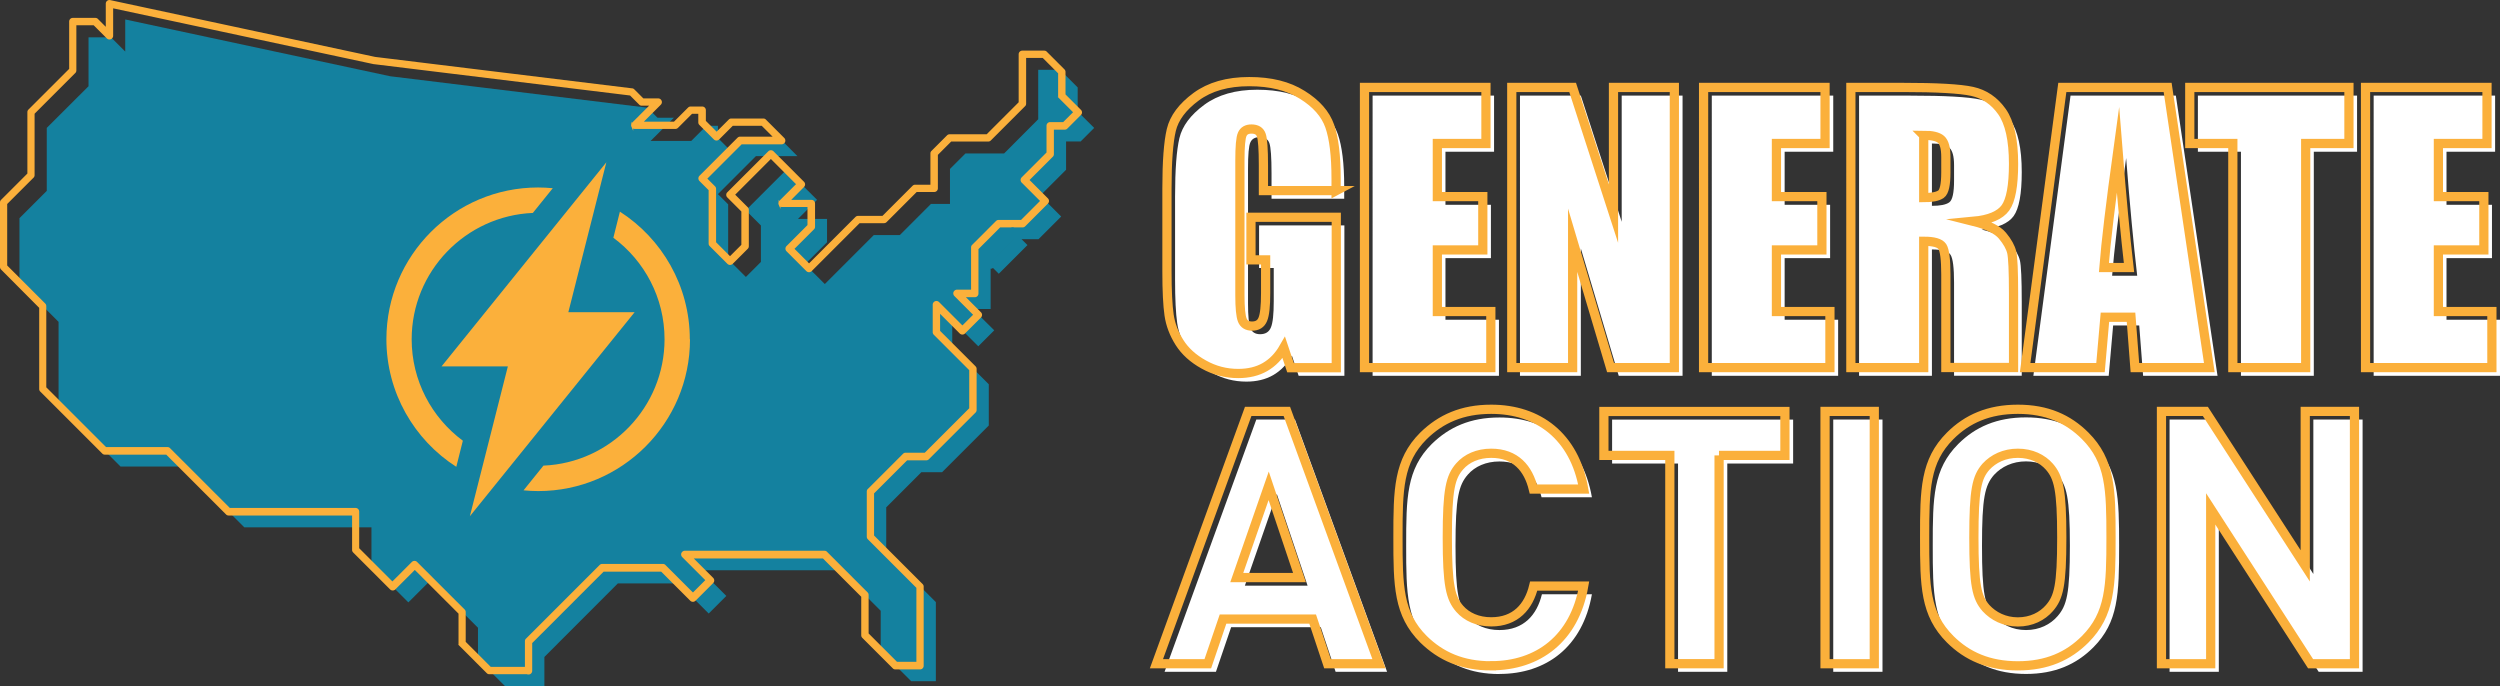 <svg xmlns="http://www.w3.org/2000/svg" id="Layer_2" viewBox="0 0 271.09 74.41"><rect x="0" y="0" width="271.09" height="74.41" fill="#333333" stroke="none"/><defs><style> .cls-1{fill:#fff}.cls-2{fill:#14819f}.cls-4{stroke:#fbb03b;stroke-miterlimit:10}.cls-5{fill:#fbb03b}.cls-4{fill:none} </style></defs><g id="Layer_1-2"><path d="m70.21 11.68 1.09 1.09h1.77l-2.52 2.51h4.41l1.64-1.64h1.25v1.33l1.57 1.57 1.6-1.6h3.47l1.98 1.99h-4.5l-4.12 4.12 1.11 1.11v5.96l1.92 1.91 1.63-1.63v-3.95l-1.64-1.64 4.43-4.43 3.3 3.29-2.07 2.07h3.15v2.53l-2.39 2.39 2.15 2.14 5.31-5.31h2.82l3.38-3.38h2.06v-3.79l1.68-1.68h4.19l3.7-3.71V7.57h2.37l1.91 1.91v2.61l1.79 1.78-1.47 1.47h-1.58v3.07l-2.8 2.8 2.27 2.27-2.46 2.46h-2.6l-2.59 2.59v4.98h-1.93l2.32 2.31-1.73 1.73-2.82-2.82v2.99l3.96 3.95v4.47l-5.06 5.06h-2.25l-3.81 3.81v4.9l5.38 5.38v8.58h-2.67l-3.31-3.3v-4.34l-4.39-4.39H75.97l2.79 2.78-1.91 1.91-3.27-3.27H67l-7.97 7.98v3.17h-4.26l-2.94-2.94v-3.4l-5.15-5.14-2.4 2.39-4-4v-4.14H26.49l-6.6-6.59h-6.82l-6.72-6.72V34.9l-4.24-4.24v-7l2.96-2.96v-6.83L9.6 9.35v-5.3h2.44l1.54 1.54V2.11l28.74 6.16 27.89 3.41z" class="cls-2"></path><path d="M57.32 73.01h-4.26c-.08 0-.16-.03-.21-.09l-2.94-2.94a.288.288 0 0 1-.09-.21V66.5l-4.84-4.84-2.18 2.18c-.12.12-.31.12-.43 0l-4-4a.288.288 0 0 1-.09-.21V55.8H24.79c-.08 0-.16-.03-.21-.09l-6.51-6.51h-6.7c-.08 0-.16-.03-.21-.09l-6.72-6.72a.288.288 0 0 1-.09-.21v-8.84L.19 29.16a.288.288 0 0 1-.09-.21v-7c0-.08.03-.16.09-.21l2.88-2.88v-6.7c0-.08.03-.16.09-.21L7.6 7.51V2.34c0-.17.13-.3.3-.3h2.44c.08 0 .16.03.21.09l1.02 1.02V.4c0-.09.04-.18.11-.23.07-.06.16-.08.25-.06l28.73 6.16 27.88 3.41c.07 0 .13.04.18.09l1 1h1.65c.12 0 .23.07.28.19.05.11.02.24-.07.33l-2 2h3.55l1.55-1.55c.06-.06.13-.09.21-.09h1.25c.17 0 .3.13.3.3v1.2l1.27 1.27 1.38-1.38c.06-.06.13-.09.21-.09h3.47c.08 0 .16.03.21.09l1.99 1.99c.09.09.11.22.07.33-.05.11-.16.19-.28.19h-4.38l-3.82 3.82.9.9c.06.06.09.13.09.21v5.83l1.61 1.61 1.33-1.33v-3.7l-1.55-1.55c-.06-.06-.09-.13-.09-.21s.03-.16.09-.21l4.44-4.44c.12-.12.31-.12.43 0l3.3 3.3c.12.12.12.31 0 .43l-1.55 1.56h2.42c.17 0 .3.13.3.3v2.52c0 .08-.03.16-.09.21l-2.18 2.18 1.72 1.72 5.1-5.1c.06-.06.13-.09.21-.09h2.69l3.29-3.29c.06-.06.13-.09.21-.09h1.76v-3.49c0-.08.03-.16.09-.21l1.68-1.68c.06-.06.13-.09.21-.09h4.06l3.53-3.53V5.89c0-.17.13-.3.3-.3h2.37c.08 0 .16.03.21.09l1.91 1.91c.06.06.09.13.09.21v2.48l1.7 1.7c.06.06.09.13.09.21s-.03.16-.09.21l-1.47 1.47c-.06.06-.13.09-.21.09h-1.28v2.76c0 .08-.03.16-.09.21l-2.59 2.59 2.06 2.06c.12.12.12.31 0 .43l-2.46 2.46c-.06.06-.13.09-.21.09h-2.48L106 26.97v4.86c0 .17-.13.3-.3.3h-1.2l1.8 1.8c.12.12.12.31 0 .43l-1.73 1.73c-.12.12-.31.12-.43 0l-2.3-2.3v2.13l3.87 3.87c.06.06.09.13.09.21v4.46c0 .08-.03.16-.09.21l-5.06 5.06c-.06.06-.13.09-.21.09h-2.12l-3.64 3.64v4.65l5.29 5.29c.06.06.09.13.09.21v8.58c0 .17-.13.3-.3.3h-2.67c-.08 0-.16-.03-.21-.09l-3.3-3.3a.288.288 0 0 1-.09-.21v-4.22l-4.21-4.21H74.99l2.27 2.27c.12.12.12.31 0 .43l-1.91 1.91c-.12.12-.31.12-.43 0l-3.18-3.18h-6.33l-7.8 7.8v3.05c0 .17-.13.3-.3.3Zm-4.13-.6h3.83v-2.88c0-.08.03-.16.09-.21l7.98-7.98c.06-.06.13-.09.21-.09h6.58c.08 0 .16.03.21.09l3.05 3.05 1.48-1.48-2.57-2.57a.313.313 0 0 1-.07-.33c.05-.11.16-.19.28-.19H89.4c.08 0 .16.03.21.09L94 64.3c.06.06.09.13.09.21v4.22l3.13 3.13h2.25V63.7l-5.29-5.29a.288.288 0 0 1-.09-.21v-4.9c0-.08.03-.16.09-.21l3.81-3.81c.06-.06.13-.09.21-.09h2.12l4.88-4.88V40.1l-3.87-3.87a.288.288 0 0 1-.09-.21v-2.98c0-.12.07-.23.19-.28.11-.05.24-.02.33.07l2.6 2.6 1.3-1.3-2.1-2.1a.313.313 0 0 1-.07-.33c.05-.11.16-.19.28-.19h1.63v-4.68c0-.08.03-.16.09-.21l2.58-2.58c.06-.06.13-.09.21-.09h2.48l2.16-2.16-2.06-2.06a.302.302 0 0 1 0-.43l2.72-2.72v-2.94c0-.17.13-.3.3-.3h1.45l1.17-1.17-1.57-1.57a.288.288 0 0 1-.09-.21V7.91l-1.73-1.73h-1.94v5.06c0 .08-.03.16-.09.21l-3.71 3.71c-.06.06-.13.09-.21.09h-4.06l-1.5 1.5v3.67c0 .17-.13.3-.3.3h-1.94l-3.29 3.29c-.06.06-.13.09-.21.09h-2.69l-5.23 5.23c-.12.12-.31.12-.43 0l-2.15-2.15a.302.302 0 0 1 0-.43l2.3-2.3v-2.1h-2.85c-.12 0-.23-.07-.28-.19a.295.295 0 0 1 .07-.33l1.86-1.86-2.87-2.87-4.01 4.01 1.43 1.43c.06.06.09.13.09.21v3.95c0 .08-.03.16-.09.21l-1.63 1.63c-.12.12-.31.12-.43 0l-1.92-1.92a.288.288 0 0 1-.09-.21v-5.83l-1.02-1.02a.302.302 0 0 1 0-.43l4.12-4.12c.06-.06.13-.09.21-.09h3.77l-1.38-1.38h-3.22l-1.51 1.51c-.12.12-.31.12-.43 0l-1.57-1.57a.288.288 0 0 1-.09-.21v-1.03H75l-1.55 1.55c-.06.06-.13.09-.21.09h-4.4c-.12 0-.23-.07-.28-.19a.295.295 0 0 1 .07-.33l2-2h-1.04c-.08 0-.16-.03-.21-.09l-1.01-1.01-27.79-3.4h-.03L12.17.78v3.1c0 .12-.07.23-.19.28-.11.05-.24.02-.33-.07L10.2 2.64H8.18v5c0 .08-.03.16-.09.21l-4.44 4.44v6.7c0 .08-.03.16-.09.21L.68 22.08v6.75l4.15 4.15c.06.06.09.13.09.21v8.85l6.54 6.54h6.7c.08 0 .16.03.21.09l6.51 6.51h13.67c.17 0 .3.13.3.3v4.01l3.7 3.7 2.18-2.18c.12-.12.31-.12.43 0l5.15 5.15c.06.06.09.13.09.21v3.27l2.77 2.77Z" style="fill:#fbb03b;stroke:#fbb03b;stroke-miterlimit:10;stroke-width:.2px"></path><path d="m107.546 28.929 3.111-3.111.757.756-3.112 3.112z" class="cls-2"></path><path d="M107.45 29.14c-.08 0-.16-.03-.21-.09l-.76-.76a.302.302 0 0 1 0-.43l3.11-3.11c.12-.12.31-.12.43 0l.76.76c.12.12.12.31 0 .43l-3.11 3.11c-.06.06-.13.09-.21.09Zm-.33-1.06.33.33 2.68-2.68-.33-.33-2.68 2.68Z" class="cls-2"></path><path d="M74.8 36.79c0-5.8-3.03-10.92-7.58-13.84l-.71 2.83c3.37 2.5 5.55 6.5 5.55 11.01 0 7.36-5.84 13.39-13.13 13.7l-2.16 2.68c.53.05 1.06.08 1.6.08 9.07 0 16.45-7.38 16.45-16.45M44.64 36.79c0-7.36 5.84-13.39 13.14-13.7l2.16-2.68c-.52-.05-1.05-.08-1.59-.08-9.07 0-16.45 7.38-16.45 16.45 0 5.8 3.02 10.92 7.58 13.84l.71-2.83c-3.37-2.5-5.55-6.5-5.55-11.01Z" class="cls-5"></path><path d="M65.75 17.6 47.88 39.73h7.19l-4.12 16.25 17.87-22.13h-7.19l4.12-16.25" class="cls-5"></path><path d="M145.78 21.55h-7.9v-2.76c0-1.74-.08-2.83-.23-3.26-.15-.44-.51-.66-1.07-.66-.49 0-.82.19-.99.56-.18.38-.26 1.34-.26 2.89V32.9c0 1.36.09 2.26.26 2.69s.53.65 1.05.65c.58 0 .97-.24 1.17-.73.21-.49.31-1.44.31-2.85v-3.6h-1.59v-4.62h9.25v16.31h-4.96l-.73-2.18c-.54.94-1.22 1.64-2.04 2.11-.82.47-1.79.7-2.9.7-1.33 0-2.57-.32-3.73-.97-1.16-.64-2.04-1.44-2.64-2.39-.6-.95-.98-1.95-1.13-2.99-.15-1.04-.23-2.61-.23-4.7V21.3c0-2.9.16-5.01.47-6.32.31-1.31 1.21-2.52 2.69-3.61s3.4-1.64 5.75-1.64 4.23.47 5.76 1.43c1.53.95 2.52 2.08 2.98 3.39.46 1.31.69 3.21.69 5.7v1.31ZM148.84 10.37h13.17v6.08h-5.27v5.76h4.93v5.78h-4.93v6.68h5.8v6.08h-13.7V10.37ZM182.45 10.37v30.38h-6.92l-4.11-13.81v13.81h-6.6V10.37h6.6l4.43 13.68V10.37h6.6ZM185.62 10.37h13.17v6.08h-5.27v5.76h4.93v5.78h-4.93v6.68h5.8v6.08h-13.7V10.37ZM201.59 10.37h5.59c3.73 0 6.25.14 7.57.43s2.4 1.02 3.23 2.2c.83 1.18 1.25 3.07 1.25 5.66 0 2.36-.29 3.95-.88 4.77-.59.81-1.75 1.3-3.47 1.46 1.56.39 2.61.91 3.15 1.56s.87 1.25 1 1.79.2 2.04.2 4.49v8.01h-7.34V30.65c0-1.63-.13-2.63-.38-3.02-.26-.39-.93-.58-2.02-.58v13.7h-7.9V10.37Zm7.9 5.2v6.75c.89 0 1.51-.12 1.87-.37s.53-1.04.53-2.37v-1.67c0-.96-.17-1.59-.52-1.9-.34-.3-.97-.45-1.89-.45ZM235.94 10.37l4.52 30.38h-8.07l-.42-5.46h-2.83l-.48 5.46h-8.17l4.03-30.38h11.42Zm-4.19 19.53c-.4-3.44-.8-7.69-1.2-12.76-.8 5.82-1.31 10.07-1.52 12.76h2.72ZM255.59 10.37v6.08h-4.69v24.3H243v-24.3h-4.67v-6.08h17.26ZM257.39 10.37h13.17v6.08h-5.27v5.76h4.93v5.78h-4.93v6.68h5.8v6.08h-13.7V10.37ZM144.83 72.85l-1.61-4.84h-9.72l-1.65 4.84h-5.57l9.95-27.36h4.19l9.99 27.36h-5.57Zm-6.38-19.29-3.46 9.95h6.8l-3.34-9.95ZM162.59 73.09c-3.15 0-5.46-1.04-7.34-2.88-2.73-2.73-2.77-5.8-2.77-11.03s.04-8.3 2.77-11.03c1.88-1.84 4.19-2.88 7.34-2.88 5.11 0 9.03 2.92 10.03 8.65h-5.46c-.54-2.23-1.92-3.88-4.57-3.88-1.46 0-2.65.54-3.42 1.42-1 1.15-1.34 2.5-1.34 7.72s.35 6.57 1.34 7.72c.77.88 1.96 1.42 3.42 1.42 2.65 0 4.07-1.65 4.61-3.88h5.42c-1 5.72-4.96 8.64-10.03 8.64ZM187.3 50.26v22.59h-5.34V50.26h-7.15V45.5h19.63v4.76h-7.15ZM198.79 72.85V45.49h5.34v27.36h-5.34ZM226.99 70.2c-1.84 1.84-4.15 2.88-7.3 2.88s-5.49-1.04-7.34-2.88c-2.73-2.73-2.77-5.8-2.77-11.03s.04-8.3 2.77-11.03c1.84-1.84 4.19-2.88 7.34-2.88s5.46 1.04 7.3 2.88c2.73 2.73 2.8 5.8 2.8 11.03s-.08 8.3-2.8 11.03Zm-3.88-18.71c-.77-.88-1.96-1.46-3.42-1.46s-2.65.58-3.46 1.46c-1 1.15-1.31 2.46-1.31 7.68s.31 6.49 1.31 7.65c.81.88 2 1.5 3.46 1.5s2.65-.61 3.42-1.5c1-1.15 1.34-2.42 1.34-7.65s-.35-6.53-1.34-7.68ZM251.43 72.85 240.6 56.06v16.79h-5.34V45.49h4.76l10.83 16.75V45.49h5.34v27.36h-4.76Z" class="cls-1"></path><path d="M144.9 20.67H137v-2.76c0-1.74-.08-2.83-.23-3.26-.15-.44-.51-.66-1.07-.66-.49 0-.82.19-.99.56-.18.38-.26 1.34-.26 2.89v14.58c0 1.36.09 2.26.26 2.69s.53.65 1.05.65c.58 0 .97-.24 1.17-.73.21-.49.31-1.44.31-2.85v-3.6h-1.59v-4.62h9.25v16.31h-4.96l-.73-2.18c-.54.94-1.22 1.64-2.04 2.11-.82.47-1.79.7-2.9.7-1.33 0-2.57-.32-3.73-.97-1.16-.64-2.04-1.44-2.64-2.39-.6-.95-.98-1.95-1.13-2.99-.15-1.04-.23-2.61-.23-4.7v-9.03c0-2.9.16-5.01.47-6.32.31-1.31 1.21-2.52 2.69-3.61s3.4-1.64 5.75-1.64 4.23.47 5.76 1.43c1.53.95 2.52 2.08 2.98 3.39.46 1.31.69 3.21.69 5.7v1.31ZM147.96 9.48h13.17v6.08h-5.27v5.76h4.93v5.78h-4.93v6.68h5.8v6.08h-13.7V9.48ZM181.56 9.48v30.38h-6.92l-4.11-13.81v13.81h-6.6V9.48h6.6l4.43 13.68V9.48h6.6ZM184.73 9.48h13.17v6.08h-5.27v5.76h4.93v5.78h-4.93v6.68h5.8v6.08h-13.7V9.48ZM200.7 9.48h5.59c3.73 0 6.25.14 7.57.43s2.4 1.02 3.23 2.2c.83 1.18 1.25 3.07 1.25 5.66 0 2.36-.29 3.95-.88 4.77-.59.81-1.75 1.3-3.47 1.46 1.56.39 2.61.91 3.15 1.56s.87 1.25 1 1.79.2 2.04.2 4.49v8.01H211V29.76c0-1.63-.13-2.63-.38-3.02-.26-.39-.93-.58-2.02-.58v13.7h-7.9V9.48Zm7.9 5.2v6.75c.89 0 1.51-.12 1.87-.37s.53-1.04.53-2.37v-1.67c0-.96-.17-1.59-.52-1.9-.34-.3-.97-.45-1.89-.45ZM235.05 9.48l4.52 30.38h-8.07l-.42-5.46h-2.83l-.48 5.46h-8.17l4.03-30.38h11.42Zm-4.19 19.53c-.4-3.44-.8-7.69-1.2-12.76-.8 5.82-1.31 10.07-1.52 12.76h2.72ZM254.71 9.48v6.08h-4.69v24.3h-7.9v-24.3h-4.67V9.48h17.26ZM256.51 9.48h13.17v6.08h-5.27v5.76h4.93v5.78h-4.93v6.68h5.8v6.08h-13.7V9.48ZM143.95 71.97l-1.61-4.84h-9.72l-1.65 4.84h-5.57l9.95-27.36h4.19l9.99 27.36h-5.57Zm-6.38-19.29-3.46 9.95h6.8l-3.34-9.95ZM161.7 72.2c-3.15 0-5.46-1.04-7.34-2.88-2.73-2.73-2.77-5.8-2.77-11.03s.04-8.3 2.77-11.03c1.88-1.84 4.19-2.88 7.34-2.88 5.11 0 9.03 2.92 10.03 8.65h-5.46c-.54-2.23-1.92-3.88-4.57-3.88-1.46 0-2.65.54-3.42 1.42-1 1.15-1.34 2.5-1.34 7.72s.35 6.57 1.34 7.72c.77.88 1.96 1.42 3.42 1.42 2.65 0 4.07-1.65 4.61-3.88h5.42c-1 5.72-4.96 8.64-10.03 8.64ZM186.41 49.38v22.59h-5.34V49.38h-7.15v-4.76h19.63v4.76h-7.15ZM197.9 71.97V44.61h5.34v27.36h-5.34ZM226.11 69.32c-1.84 1.84-4.15 2.88-7.3 2.88s-5.49-1.04-7.34-2.88c-2.73-2.73-2.77-5.8-2.77-11.03s.04-8.3 2.77-11.03c1.84-1.84 4.19-2.88 7.34-2.88s5.46 1.04 7.3 2.88c2.73 2.73 2.8 5.8 2.8 11.03s-.08 8.3-2.8 11.03Zm-3.88-18.71c-.77-.88-1.96-1.46-3.42-1.46s-2.65.58-3.46 1.46c-1 1.15-1.31 2.46-1.31 7.68s.31 6.49 1.31 7.65c.81.88 2 1.5 3.46 1.5s2.65-.61 3.42-1.5c1-1.15 1.34-2.42 1.34-7.65s-.35-6.53-1.34-7.68ZM250.55 71.97l-10.83-16.79v16.79h-5.34V44.61h4.76l10.83 16.75V44.61h5.34v27.36h-4.76Z" class="cls-4"></path></g></svg>